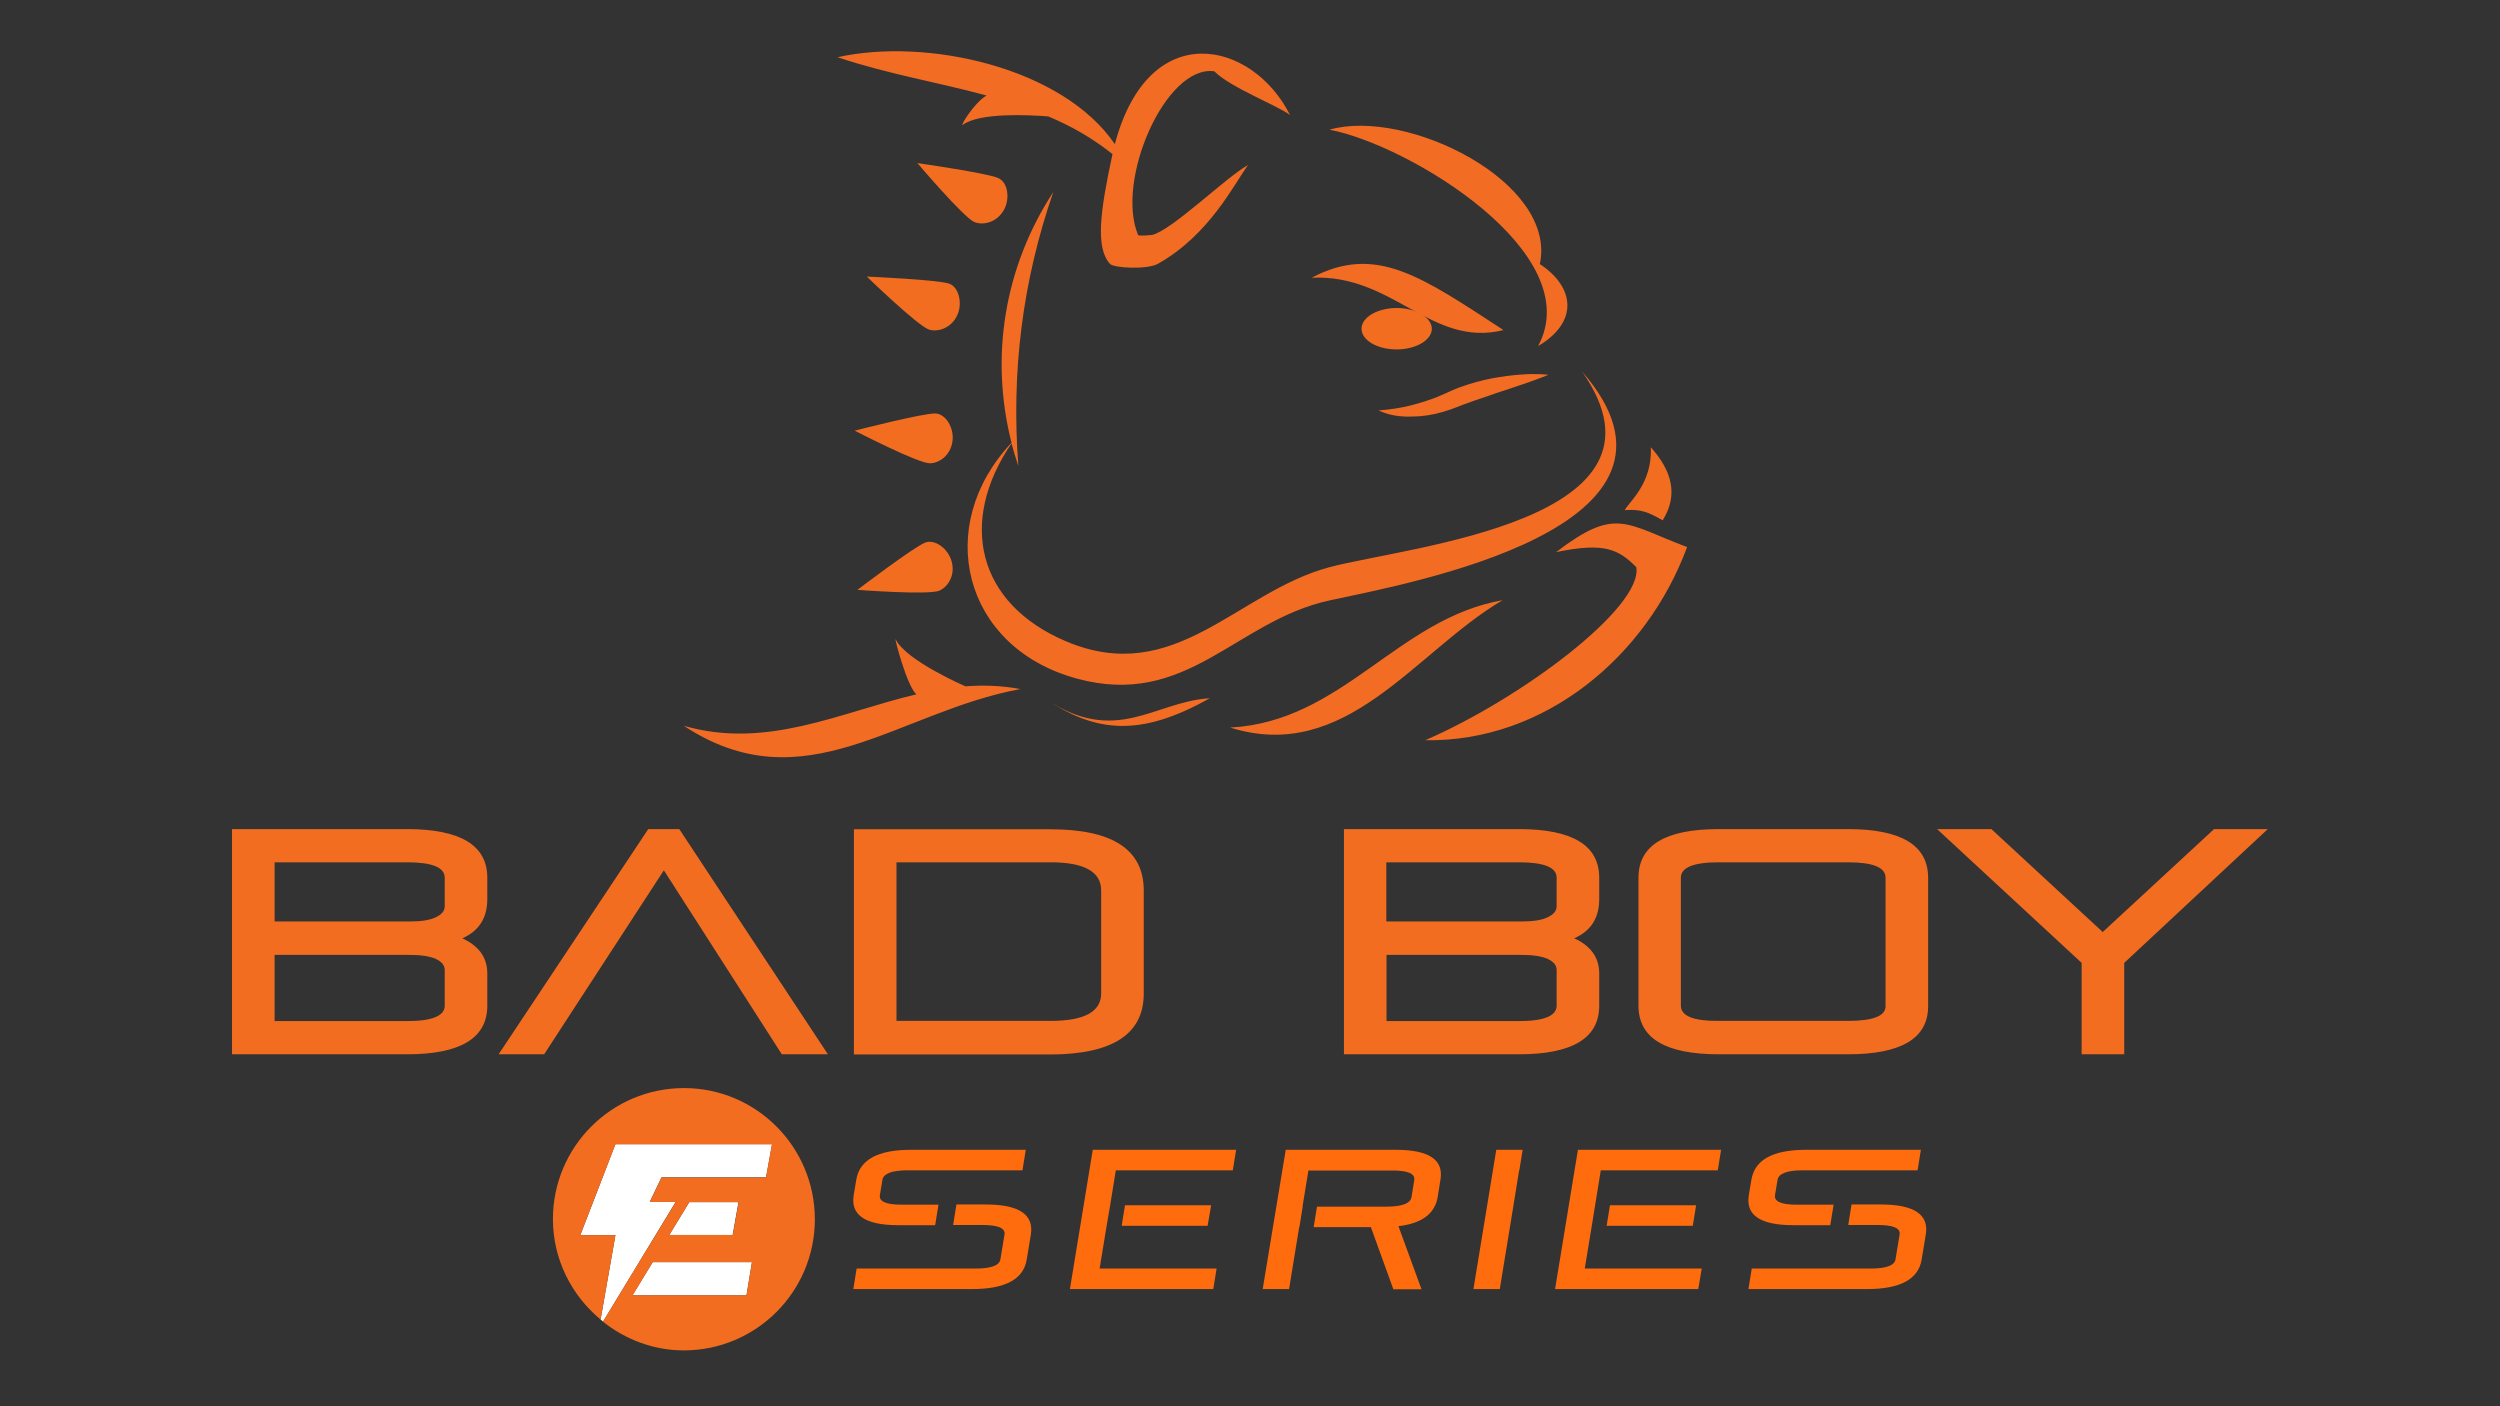<?xml version="1.0" encoding="utf-8"?>
<!-- Generator: Adobe Illustrator 27.2.0, SVG Export Plug-In . SVG Version: 6.00 Build 0)  -->
<svg version="1.1" id="Layer_1" xmlns="http://www.w3.org/2000/svg" xmlns:xlink="http://www.w3.org/1999/xlink" x="0px" y="0px"
	 viewBox="0 0 1280 720" style="enable-background:new 0 0 1280 720;" xml:space="preserve">
<rect x="0" y="0" width="1280" height="720" fill="#333333" stroke="none"/>
<style type="text/css">
	.st0{fill:#F36D21;}
	.st1{fill:#F36C23;}
	.st2{fill:#FF6C0E;}
	.st3{fill:#FFFFFF;}
</style>
<g>
	<path class="st0" d="M485.9,145.2c-5.9-2-42.1-3.6-42.1-3.6s26.3,25.5,32,27.2c4.5,1.3,11.4-0.8,14.4-7.6
		C492.9,155.1,490.9,146.9,485.9,145.2 M487.7,225.7c0.8-6.6-3.4-13.8-8.8-14c-6.3-0.2-41.3,8.8-41.3,8.8s32.5,16.8,38.5,16.7
		C480.8,237.2,486.8,233.2,487.7,225.7 M473.7,277.8C467.8,280.1,439,302,439,302s36.5,2.8,42,0.4c4.3-1.9,8.3-7.9,6.2-15.1
		C485.4,280.9,478.7,275.9,473.7,277.8 M511.2,91.2c-5.7-2.6-41.5-7.7-41.5-7.7s23.7,27.9,29.2,30.2c4.4,1.8,11.4,0.3,15.1-6.2
		C517.2,101.7,516.1,93.5,511.2,91.2 M715.1,157.7c-9.9,0-18,4.8-18,10.6c0,5.9,8,10.6,18,10.6c9.9,0,18-4.8,18-10.6
		C733,162.5,725,157.7,715.1,157.7 M845.2,229c1,18.7-11.7,28.5-13.3,32.2c8.5-0.6,11.9,1,19.4,5.2
		C859.5,253.2,855.9,240.9,845.2,229"/>
	<path class="st1" d="M787.5,177.2c21.2-12.6,18.5-30.4,0.9-42c9-42.1-68.4-80.1-107.7-68.8C721.3,74.1,813.2,129.6,787.5,177.2
		 M769.8,169c-42.1-27.4-65.3-44.2-98.2-26.8C713.4,140.2,732.8,178.2,769.8,169 M727,213.1c2.5-0.2,5.2-0.6,7.9-1.2
		c2.6-0.6,5.7-1.5,8.2-2.4c2.9-1,5-2,7.7-2.9c2.5-1,5.1-1.8,7.7-2.7c2.6-0.9,5.1-1.7,7.5-2.6c4.9-1.6,9.5-3.1,13.5-4.5
		c8-2.7,13.3-4.9,13.3-4.9s-5.8-0.8-14.3-0.1c-4.3,0.3-9.2,0.9-14.5,1.9c-5.3,1-10.8,2.5-16.3,4.5c-2.6,0.9-5.6,2.3-7.8,3.3
		c-2.6,1.1-4.7,2.1-7.1,2.9c-2.4,0.8-4.6,1.6-6.9,2.2c-2.2,0.6-4.3,1.2-6.3,1.6c-8,1.7-13.8,1.9-13.8,1.9s1.3,0.7,3.7,1.5
		c2.4,0.8,6,1.6,10.4,1.7C722.1,213.3,724.5,213.3,727,213.1 M680.7,290.4c-47.5,12.7-79,61.5-134.8,38
		c-45.6-19.3-55.4-61.1-28-101.4c1,3.8,2.2,7.8,3.5,11.6c-3.7-48.1,2.1-94.7,17.9-140.3c-25.1,38.4-32.6,84.5-21.4,128.4
		c-40.1,42.5-25.1,104.7,33.3,120.7c56.6,15.5,81.5-29.6,129.6-40c40-8.7,199.1-37,129.2-117.2C863.8,266.9,720.7,279.7,680.7,290.4
		 M494.3,351.4c0,0-30.3-13.1-35.7-24c-1.1-2.3,5.7,24,10.6,28.1c-39,9.2-76.7,28.4-119.1,16.1c61.7,40.7,109.4-7.2,172.3-18.8
		C512.9,351,503.5,350.7,494.3,351.4 M493,63.9c8.4-6.3,33.5-5.1,43.7-4.3c11.9,5,22.3,10.9,32.9,19.3c-6.5,30-8.7,48-1.3,56.2
		c2,2.2,19.1,3,24.5,0c26.4-14.8,39.1-40.9,46.2-50.6c-10.8,5.8-38.8,33.3-49.1,35.8c0,0-6.9,0.7-7.2,0c-11.7-27.8,14-87.2,39-83.8
		c8.4,8.4,32.4,17.5,38.8,22.4c-19.1-38.1-72.3-50.7-89.7,14.9c-26.8-39.3-96.3-54.7-142-44.5c26,8.7,51.4,12.8,76.3,19.6
		C498.7,52.6,491.1,65.3,493,63.9 M629.8,372.5c59.6,18.7,94.6-38.7,139.5-65.2C715.6,316.7,687.2,369.6,629.8,372.5 M535.1,357.7
		c25.8,17.4,48.6,19.9,84.3-0.2C591,359.2,571.4,382.2,535.1,357.7 M796.7,282.7c24.9-5.2,32-1.4,41.1,7.7
		c3.3,20.7-59.1,67.4-108.1,88.6c61.2,1,113.4-42.9,134.1-98.9C831.9,268.1,827.4,259.3,796.7,282.7"/>
	<path class="st0" d="M339.9,445.6l60.4,94.2h23.6l-76.1-115.3h-15.9l-76.6,115.3h23.3L339.9,445.6z M818.8,514.9v-16.5
		c0-8.1-4.3-14.1-12.8-18c8.5-3.7,12.8-10.4,12.8-20v-11c0-16.6-13.7-24.9-41.1-24.9h-89.6v115.3h89.6
		C805.1,539.8,818.8,531.5,818.8,514.9 M709.9,441.5h67.8c12.9,0,19.3,2.6,19.3,7.9V464c0,2.3-1.5,4.2-4.5,5.6
		c-3,1.5-7.5,2.2-13.4,2.2h-69.3V441.5z M709.9,488.9h68.9c6.1,0,10.7,0.7,13.7,2.1c3,1.4,4.5,3.3,4.5,5.7v18.2
		c0,5.2-6.4,7.9-19.3,7.9h-67.8V488.9z M585.6,508.7V456c0-21-15.9-31.4-47.7-31.4H437.2v115.3h100.7
		C569.7,539.8,585.6,529.4,585.6,508.7 M459,441.5h78.9c17.2,0,25.9,4.8,25.9,14.4v52.7c0,9.4-8.6,14.1-25.9,14.1H459V441.5z
		 M1065.8,539.8h21.8V493l73.5-68.5h-27.5l-57,52.7l-57-52.7h-27.8l74,68.5V539.8z M946.1,539.8c27.4,0,41.1-8.2,41.1-24.6v-65.8
		c0-16.6-13.7-24.9-41.1-24.9H880c-27.4,0-41.1,8.3-41.1,24.9v65.5c0,16.6,13.7,24.9,41.1,24.9H946.1z M860.6,514.9v-65.5
		c0-5.2,6.4-7.9,19.3-7.9h66.2c12.9,0,19.3,2.6,19.3,7.9v65.8c0,5-6.4,7.5-19.3,7.5H880C867.1,522.8,860.6,520.2,860.6,514.9
		 M249.5,514.9v-16.5c0-8.1-4.3-14.1-12.8-18c8.5-3.7,12.8-10.4,12.8-20v-11c0-16.6-13.7-24.9-41.1-24.9h-89.6v115.3h89.6
		C235.8,539.8,249.5,531.5,249.5,514.9 M140.6,441.5h67.8c12.9,0,19.3,2.6,19.3,7.9V464c0,2.3-1.5,4.2-4.5,5.6
		c-3,1.5-7.5,2.2-13.3,2.2h-69.3V441.5z M140.6,488.9h68.9c6.1,0,10.7,0.7,13.7,2.1c3,1.4,4.5,3.3,4.5,5.7v18.2
		c0,5.2-6.4,7.9-19.3,7.9h-67.8V488.9z"/>
	<g>
		<path class="st2" d="M438.4,604.1l-1.3,7.8c-1.7,10.3,6,15.4,22.9,15.4h18.8l1.7-10.5h-18.8c-8,0-11.7-1.6-11.2-4.9l1.3-7.8
			c0.5-3.2,4.8-4.9,12.8-4.9h58.9l1.7-10.5h-58.9C449.4,588.7,440.1,593.8,438.4,604.1"/>
		<polygon class="st2" points="754.4,660 767.9,660 769.6,649.5 769.6,649.5 773.2,627.6 773.2,627.6 774.9,617.1 774.9,617.1 
			777.8,599.2 777.9,599.2 779.6,588.7 766.1,588.7 		"/>
		<path class="st2" d="M504.8,616.7h-15.1l-1.7,10.5h15.1c8,0,11.7,1.6,11.2,4.9l-2.1,12.7c-0.5,3.1-4.7,4.7-12.7,4.7h-60.9
			l-1.7,10.5h60.9c17,0,26.3-5.1,27.9-15.2l2.1-12.7C529.4,621.9,521.8,616.7,504.8,616.7"/>
		<polygon class="st2" points="574.3,627.6 618.3,627.6 620.1,617.1 576,617.1 		"/>
		<polygon class="st2" points="547.8,660 621.2,660 622.9,649.5 563,649.5 566.6,627.6 568.4,617.1 571.3,599.2 631.2,599.2 
			632.9,588.7 559.5,588.7 		"/>
		<path class="st2" d="M714.7,588.7h-56.4L646.5,660H660l5.2-31.8h0.1l1.7-10.5h-0.1l3-18.4h43c8,0,11.7,1.6,11.2,4.9l-1.4,8.7
			c-0.5,3.2-4.8,4.9-12.8,4.9h-35.6l-1.7,10.5h29.3l11.5,31.8h14.4L716,627.8c12-1.4,18.7-6.4,20.1-15l1.4-8.7
			C739.3,593.8,731.6,588.7,714.7,588.7"/>
		<path class="st2" d="M924.7,588.7c-17,0-26.3,5.1-28,15.4l-1.3,7.8c-1.7,10.3,5.9,15.4,22.9,15.4h18.8l1.7-10.5h-18.8
			c-8,0-11.7-1.6-11.2-4.9l1.3-7.8c0.5-3.2,4.8-4.9,12.8-4.9h58.9l1.7-10.5H924.7z"/>
		<path class="st2" d="M963.1,616.7H948l-1.7,10.5h15.1c8,0,11.7,1.6,11.2,4.9l-2.1,12.7c-0.5,3.1-4.7,4.7-12.7,4.7h-60.9l-1.7,10.5
			H956c17,0,26.3-5.1,27.9-15.2l2.1-12.7C987.7,621.9,980.1,616.7,963.1,616.7"/>
		<polygon class="st2" points="822.6,627.6 866.7,627.6 868.4,617.1 824.3,617.1 		"/>
		<polygon class="st2" points="796.2,660 869.5,660 871.3,649.5 811.4,649.5 815,627.6 816.7,617.1 819.6,599.2 879.5,599.2 
			881.2,588.7 807.9,588.7 		"/>
		<polygon class="st3" points="323.8,663.2 382.2,663.2 385,646.2 334.2,646.2 		"/>
		<polygon class="st3" points="308.8,676.6 346,615.3 332.7,615.3 338.7,602.8 392.2,602.8 395.3,585.8 346.9,585.8 334.4,585.8 
			315.1,585.8 297.1,632.4 315.1,632.4 307.5,675.6 		"/>
		<polygon class="st3" points="352.9,615.5 342.6,632.4 375.1,632.4 378.1,615.5 		"/>
		<path class="st0" d="M382.2,663.2h-58.3l10.3-17H385L382.2,663.2z M352.9,615.5h25.3l-3,16.8h-32.5L352.9,615.5z M350.2,557.1
			c-37,0-67.1,30-67.1,67.1c0,20.7,9.6,39.1,24.4,51.4l7.6-43.2h-18l18-46.5h19.3h12.5h48.3l-3,17h-53.5l-6,12.5H346l-37.3,61.3
			c11.4,9,25.7,14.7,41.4,14.7c37,0,67.1-30,67.1-67.1C417.2,587.2,387.2,557.1,350.2,557.1"/>
	</g>
</g>
</svg>
